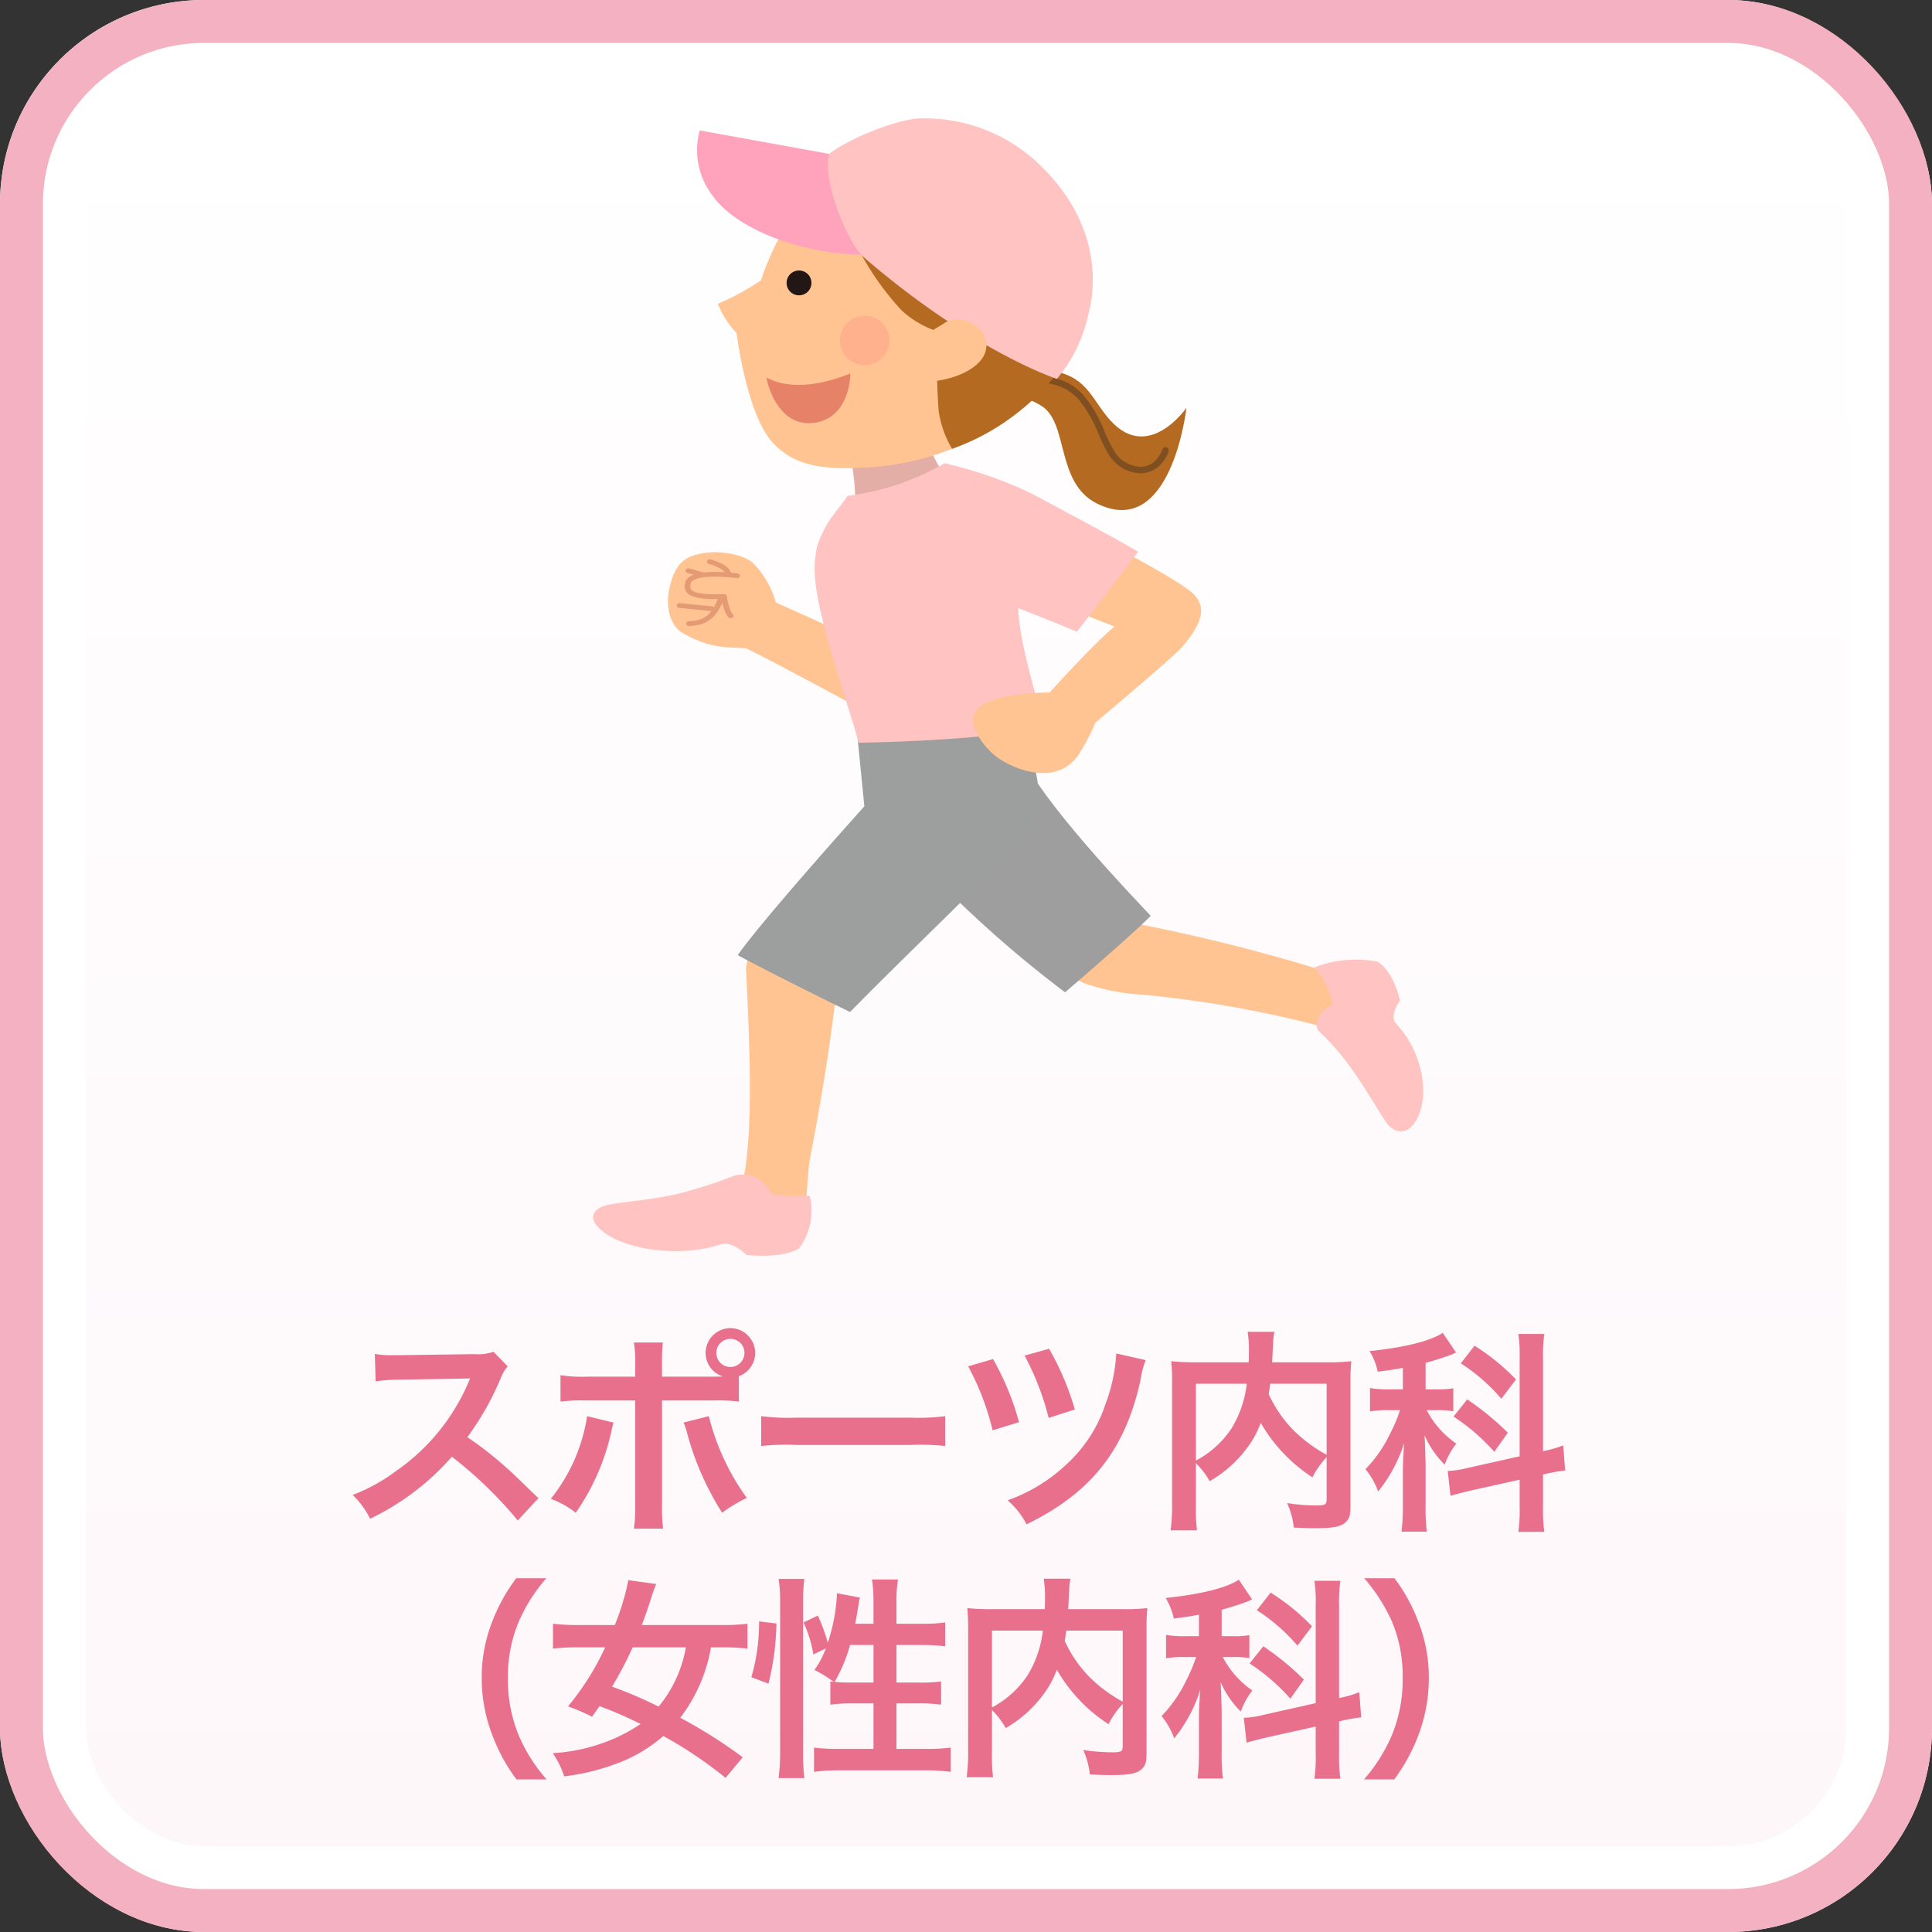 <svg xmlns="http://www.w3.org/2000/svg" xmlns:xlink="http://www.w3.org/1999/xlink" width="180" height="180" viewBox="0 0 180 180">
  <rect x="0" y="0" width="180" height="180" fill="#333333" stroke="none"/>
  <defs>
    <linearGradient id="linear-gradient" x1="0.5" x2="0.5" y2="1" gradientUnits="objectBoundingBox">
      <stop offset="0" stop-color="#fff"/>
      <stop offset="1" stop-color="#fef7fa"/>
    </linearGradient>
    <clipPath id="clip-path">
      <rect id="長方形_184" data-name="長方形 184" width="77.342" height="105.976" fill="none"/>
    </clipPath>
    <clipPath id="clip-path-2">
      <path id="パス_624" data-name="パス 624" d="M255.523,515.854a106.634,106.634,0,0,0,14.069,12.7c2.333-1.982,7.03-6.117,7.983-7.125-1.76-1.877-10.116-10.574-12.115-15.042-2.477,2.163-8.7,8.013-9.938,9.463" transform="translate(-255.523 -506.391)" fill="none"/>
    </clipPath>
    <linearGradient id="linear-gradient-2" x1="-1.356" y1="2.107" x2="-1.351" y2="2.107" gradientUnits="objectBoundingBox">
      <stop offset="0" stop-color="#8d8681"/>
      <stop offset="1" stop-color="#9e9e9e"/>
    </linearGradient>
    <clipPath id="clip-path-4">
      <path id="パス_627" data-name="パス 627" d="M194.674,225.47a18.66,18.66,0,0,1,.908,2.5,24.258,24.258,0,0,1,.606,8.6c2.786-.5,7.8-4.632,8.507-5.378a18.758,18.758,0,0,1-2.794-7.158Z" transform="translate(-194.674 -224.035)" fill="none"/>
    </clipPath>
    <linearGradient id="linear-gradient-3" x1="-2.064" y1="6.076" x2="-2.053" y2="6.076" gradientUnits="objectBoundingBox">
      <stop offset="0" stop-color="#f9c7a8"/>
      <stop offset="0.417" stop-color="#f6c3a7"/>
      <stop offset="0.772" stop-color="#ecb9a6"/>
      <stop offset="1" stop-color="#e3aea6"/>
    </linearGradient>
    <clipPath id="clip-path-5">
      <rect id="長方形_188" data-name="長方形 188" width="77.342" height="105.976" fill="#ffc4c1"/>
    </clipPath>
    <clipPath id="clip-path-6">
      <path id="パス_637" data-name="パス 637" d="M301.816,202.967l.435,1.485c1.811-1.169,3.457-1.921,6.012-.34s1.313,7.17,5.156,9.09c6.98,3.486,8.356-8.907,8.356-8.907s-3.5,5.083-7.049,1.217c-1.7-1.849-2.109-3.972-5.12-4.593a5.328,5.328,0,0,0-1.055-.092c-2.214,0-5.532.94-6.736,2.139" transform="translate(-301.816 -200.828)" fill="none"/>
    </clipPath>
    <linearGradient id="linear-gradient-4" x1="-1.64" y1="3.629" x2="-1.634" y2="3.629" gradientUnits="objectBoundingBox">
      <stop offset="0" stop-color="#865121"/>
      <stop offset="0.272" stop-color="#8b5421"/>
      <stop offset="0.63" stop-color="#9c5c21"/>
      <stop offset="1" stop-color="#b56a21"/>
    </linearGradient>
    <clipPath id="clip-mainmenu_icon_sports">
      <rect width="180" height="180"/>
    </clipPath>
  </defs>
  <g id="mainmenu_icon_sports" clip-path="url(#clip-mainmenu_icon_sports)">
    <g id="グループ_95" data-name="グループ 95">
      <g id="長方形_175" data-name="長方形 175" fill="#fff" stroke="#f3b1c2" stroke-width="4">
        <rect width="180" height="180" rx="19" stroke="none"/>
        <rect x="2" y="2" width="176" height="176" rx="17" fill="none"/>
      </g>
      <rect id="長方形_176" data-name="長方形 176" width="164" height="164" rx="11" transform="translate(8 8)" fill="url(#linear-gradient)"/>
    </g>
    <path id="パス_933" data-name="パス 933" d="M-38.84-1.42c-2.42-2.34-2.42-2.34-2.92-2.78a31,31,0,0,0-3.7-2.9,26.488,26.488,0,0,0,3.12-5.52,3.847,3.847,0,0,1,.64-1.08l-1.32-1.36a4.332,4.332,0,0,1-1.78.22l-7.04.1h-.48a8.752,8.752,0,0,1-1.76-.12L-54-12.3a15.762,15.762,0,0,1,2.18-.16c6.3-.1,6.3-.1,6.62-.12l-.22.52a19.278,19.278,0,0,1-6.72,8.14,16.512,16.512,0,0,1-4,2.2A8.023,8.023,0,0,1-54.52.5,23.767,23.767,0,0,0-46.9-5.28,38.447,38.447,0,0,1-40.76.66Zm11.52-11.32V-13.8a15.934,15.934,0,0,1,.08-2.12h-2.7a11.35,11.35,0,0,1,.12,2.06v1.12h-4.4a12.836,12.836,0,0,1-2.56-.14v2.46a17.059,17.059,0,0,1,2.52-.1h4.44V-.84a14.894,14.894,0,0,1-.12,2.26h2.72a15.445,15.445,0,0,1-.1-2.24v-9.7h4.62a17.217,17.217,0,0,1,2.54.1v-2.36a2.33,2.33,0,0,0,1.52-2.18,2.318,2.318,0,0,0-2.32-2.3,2.313,2.313,0,0,0-2.3,2.3,2.292,2.292,0,0,0,1.62,2.2c-.48.02-.68.02-1.1.02Zm6.36-3.52a1.3,1.3,0,0,1,1.32,1.3,1.319,1.319,0,0,1-1.32,1.32,1.315,1.315,0,0,1-1.3-1.32A1.3,1.3,0,0,1-20.96-16.26ZM-34.3-9.06a16.248,16.248,0,0,1-3.38,7.7,8.723,8.723,0,0,1,2.32,1.3A21.136,21.136,0,0,0-32-7.84c.04-.18.08-.3.08-.34.02-.04.04-.16.08-.28Zm8.98.6a5.117,5.117,0,0,1,.32.92A26.677,26.677,0,0,0-21.72-.06a13.225,13.225,0,0,1,2.3-1.38,22.06,22.06,0,0,1-3.54-7.62Zm7.24,2.18a21.956,21.956,0,0,1,3.26-.1H-4.2a21.956,21.956,0,0,1,3.26.1V-9.06a19.641,19.641,0,0,1-3.24.14H-14.84a19.641,19.641,0,0,1-3.24-.14ZM1.2-13.7A24.2,24.2,0,0,1,3.48-7.74L5.94-8.5a25.507,25.507,0,0,0-2.42-5.88Zm5.26-1A25.234,25.234,0,0,1,8.7-8.9l2.44-.78a25.624,25.624,0,0,0-2.4-5.66ZM15-14.9a15.764,15.764,0,0,1-1,4.7,13.149,13.149,0,0,1-3.5,5.5A15.587,15.587,0,0,1,4.88-1.22,7.66,7.66,0,0,1,6.64,1.02c6-2.92,9.18-6.94,10.6-13.36a8.923,8.923,0,0,1,.5-1.94ZM34.6-1.38c0,.58-.1.64-1.08.64a18.7,18.7,0,0,1-2.6-.22,7.451,7.451,0,0,1,.62,2.28c.8.04,1.4.06,1.94.06,1.88,0,2.6-.16,3.04-.72.24-.3.3-.6.3-1.44V-12.24a17.163,17.163,0,0,1,.08-1.94,17.346,17.346,0,0,1-2.28.1h-5.1c.02-.32.02-.32.04-.74.04-.82.04-.82.06-1.1a4.721,4.721,0,0,1,.12-1h-2.5a10.37,10.37,0,0,1,.12,1.76c0,.34,0,.62-.02,1.08h-4.9a19,19,0,0,1-2.32-.1,17.622,17.622,0,0,1,.08,1.94V-.84a16.785,16.785,0,0,1-.14,2.42h2.46a16.494,16.494,0,0,1-.1-2.38V-4.68A7.491,7.491,0,0,1,23.7-3a11.469,11.469,0,0,0,3.8-3.54,8.9,8.9,0,0,0,.96-1.9,14.872,14.872,0,0,0,4.82,5.08A7.63,7.63,0,0,1,34.6-5.24Zm0-10.7v6.62A13.5,13.5,0,0,1,31.46-7.8a11.744,11.744,0,0,1-2.26-3.32c.06-.36.08-.46.14-.96Zm-12.18,0h4.74a10.2,10.2,0,0,1-1.42,4.16,9.091,9.091,0,0,1-3.32,3ZM52.58-5.32,47.76-4.24a8.879,8.879,0,0,1-1.78.28h-.1l.26,2.32c.5-.14,1.16-.32,1.94-.5l4.5-1V-.66a14.5,14.5,0,0,1-.12,2.38h2.42a14.666,14.666,0,0,1-.12-2.36V-3.62l.16-.04A16.224,16.224,0,0,1,56.82-4l-.18-2.34a9.9,9.9,0,0,1-1.88.54v-8.62a14.136,14.136,0,0,1,.12-2.3H52.46a13.687,13.687,0,0,1,.12,2.32ZM41.7-11.56H40.44a9.553,9.553,0,0,1-1.8-.12V-9.5a9.482,9.482,0,0,1,1.76-.12h1.04a15.147,15.147,0,0,1-.96,2.26,12.422,12.422,0,0,1-2.26,3.24A7.163,7.163,0,0,1,39.4-2.04a13.931,13.931,0,0,0,2.42-4.5c-.1,1.5-.12,2.08-.12,2.54V-.76a21.237,21.237,0,0,1-.12,2.46h2.36a16.879,16.879,0,0,1-.12-2.46V-4.68c-.04-1.22-.06-2.1-.1-2.6A8.85,8.85,0,0,0,45.6-4.54,6.967,6.967,0,0,1,46.68-6.5a8.6,8.6,0,0,1-2.76-3.12h.96a8.53,8.53,0,0,1,1.52.1v-2.14a7.429,7.429,0,0,1-1.48.1h-1.1v-2.46c1-.28,1.98-.6,2.52-.82a1.249,1.249,0,0,1,.32-.14l-1.24-1.84c-1.2.78-3.58,1.36-6.82,1.7a6.118,6.118,0,0,1,.76,1.92c1.18-.16,1.52-.2,2.34-.36Zm5.4-2.42a17.12,17.12,0,0,1,3.78,3.3l1.36-1.8a20.146,20.146,0,0,0-3.86-3.14Zm-.68,4.96a18.662,18.662,0,0,1,3.8,3.28l1.26-1.78a26.371,26.371,0,0,0-3.78-3.1Zm-84.5,33.8a15.371,15.371,0,0,1-2.54-3.98,13.529,13.529,0,0,1-1.06-5.48,13.123,13.123,0,0,1,1.04-5.3A15.586,15.586,0,0,1-38.1,6.04h-2.8a16.145,16.145,0,0,0-2.2,3.94,14.154,14.154,0,0,0-1.02,5.34,14.717,14.717,0,0,0,1.06,5.52,16.019,16.019,0,0,0,2.18,3.94Zm18.28-2.06a46.749,46.749,0,0,0-5.82-3.68,14.967,14.967,0,0,0,2.86-6.56h1.1a18.582,18.582,0,0,1,2.3.12V10.28a18.3,18.3,0,0,1-2.36.12H-29.2c.32-.86.52-1.44.84-2.42a12.794,12.794,0,0,1,.5-1.4l-2.6-.36a22.566,22.566,0,0,1-1.26,4.18h-3.4a19.412,19.412,0,0,1-2.36-.12V12.6a18.517,18.517,0,0,1,2.36-.12h2.5a24.739,24.739,0,0,1-3.46,5.5,19.706,19.706,0,0,1,2.24.96c.34-.48.38-.54.7-.98a35.9,35.9,0,0,1,3.82,1.66,15.461,15.461,0,0,1-3.26,1.68,16.977,16.977,0,0,1-4.92,1.04,8.047,8.047,0,0,1,1.06,2.16,21.079,21.079,0,0,0,4.92-1.2,13.971,13.971,0,0,0,4.32-2.56,38.751,38.751,0,0,1,5.8,3.9Zm-5.3-10.24A11.78,11.78,0,0,1-27.64,18a38.794,38.794,0,0,0-4.34-1.86,32.466,32.466,0,0,0,1.92-3.66Zm15.78-2.2c.1-.52.24-1.34.3-1.72a5.056,5.056,0,0,1,.14-.72l-2.14-.4a16.877,16.877,0,0,1-.86,4.62,16.391,16.391,0,0,0-.92-2.54l-1.34.64a11.431,11.431,0,0,1,.92,2.98l1.16-.56a8.29,8.29,0,0,1-1.06,2,12.645,12.645,0,0,1,1.8,1.12c-.14-.02-.18-.02-.32-.04v2.16a16.577,16.577,0,0,1,2.22-.12h1.8v4.24H-10.8a18.088,18.088,0,0,1-2.36-.12v2.26a16.269,16.269,0,0,1,2.36-.14h8.04a16.161,16.161,0,0,1,2.34.14V21.82a17.958,17.958,0,0,1-2.34.12H-5.48V17.7H-3.5a14.949,14.949,0,0,1,2.18.12V15.66a15.037,15.037,0,0,1-2.16.1h-2v-3.5h2.36a18.362,18.362,0,0,1,2.18.12V10.16a14.159,14.159,0,0,1-2.2.12H-5.48v-2a13.28,13.28,0,0,1,.14-2.12H-7.76a13.448,13.448,0,0,1,.14,2.12v2Zm1.7,1.98v3.5h-2.1c-.64,0-1.08-.02-1.52-.06A14.9,14.9,0,0,0-9.8,12.26Zm-9.78,3.6a25.031,25.031,0,0,0,.74-5.6l-1.62-.2a17.95,17.95,0,0,1-.72,5.2Zm3.34,8.8a19.412,19.412,0,0,1-.12-2.36V8.22a16.206,16.206,0,0,1,.12-2.12h-2.4a13.28,13.28,0,0,1,.14,2.12V22.14a19.1,19.1,0,0,1-.14,2.52ZM15.6,21.62c0,.58-.1.64-1.08.64a18.7,18.7,0,0,1-2.6-.22,7.45,7.45,0,0,1,.62,2.28c.8.04,1.4.06,1.94.06,1.88,0,2.6-.16,3.04-.72.24-.3.3-.6.3-1.44V10.76a17.164,17.164,0,0,1,.08-1.94,17.346,17.346,0,0,1-2.28.1h-5.1c.02-.32.02-.32.04-.74.04-.82.04-.82.06-1.1a4.721,4.721,0,0,1,.12-1H8.24a10.369,10.369,0,0,1,.12,1.76c0,.34,0,.62-.02,1.08H3.44a19,19,0,0,1-2.32-.1,17.622,17.622,0,0,1,.08,1.94v11.4a16.785,16.785,0,0,1-.14,2.42H3.52a16.494,16.494,0,0,1-.1-2.38V18.32A7.491,7.491,0,0,1,4.7,20a11.469,11.469,0,0,0,3.8-3.54,8.9,8.9,0,0,0,.96-1.9,14.872,14.872,0,0,0,4.82,5.08,7.63,7.63,0,0,1,1.32-1.88Zm0-10.7v6.62a13.5,13.5,0,0,1-3.14-2.34,11.744,11.744,0,0,1-2.26-3.32c.06-.36.08-.46.14-.96Zm-12.18,0H8.16a10.2,10.2,0,0,1-1.42,4.16,9.091,9.091,0,0,1-3.32,3Zm30.16,6.76-4.82,1.08a8.879,8.879,0,0,1-1.78.28h-.1l.26,2.32c.5-.14,1.16-.32,1.94-.5l4.5-1v2.48a14.5,14.5,0,0,1-.12,2.38h2.42a14.666,14.666,0,0,1-.12-2.36V19.38l.16-.04a16.224,16.224,0,0,1,1.9-.34l-.18-2.34a9.9,9.9,0,0,1-1.88.54V8.58a14.136,14.136,0,0,1,.12-2.3H33.46a13.687,13.687,0,0,1,.12,2.32ZM22.7,11.44H21.44a9.553,9.553,0,0,1-1.8-.12V13.5a9.482,9.482,0,0,1,1.76-.12h1.04a15.147,15.147,0,0,1-.96,2.26,12.422,12.422,0,0,1-2.26,3.24,7.163,7.163,0,0,1,1.18,2.08,13.931,13.931,0,0,0,2.42-4.5c-.1,1.5-.12,2.08-.12,2.54v3.24a21.236,21.236,0,0,1-.12,2.46h2.36a16.879,16.879,0,0,1-.12-2.46V18.32c-.04-1.22-.06-2.1-.1-2.6a8.85,8.85,0,0,0,1.88,2.74,6.967,6.967,0,0,1,1.08-1.96,8.6,8.6,0,0,1-2.76-3.12h.96a8.53,8.53,0,0,1,1.52.1V11.34a7.429,7.429,0,0,1-1.48.1h-1.1V8.98c1-.28,1.98-.6,2.52-.82a1.249,1.249,0,0,1,.32-.14L26.42,6.18c-1.2.78-3.58,1.36-6.82,1.7a6.118,6.118,0,0,1,.76,1.92c1.18-.16,1.52-.2,2.34-.36Zm5.4-2.42a17.119,17.119,0,0,1,3.78,3.3l1.36-1.8a20.146,20.146,0,0,0-3.86-3.14Zm-.68,4.96a18.662,18.662,0,0,1,3.8,3.28l1.26-1.78a26.371,26.371,0,0,0-3.78-3.1ZM40.9,24.78a16.708,16.708,0,0,0,2.18-3.94,15.021,15.021,0,0,0,1.04-5.52A14.154,14.154,0,0,0,43.1,9.98a15.963,15.963,0,0,0-2.18-3.94H38.1a16.341,16.341,0,0,1,2.56,3.98,12.984,12.984,0,0,1,1.02,5.3,13.463,13.463,0,0,1-1.06,5.48,15.371,15.371,0,0,1-2.54,3.98Z" transform="translate(89 141)" fill="#e9708c"/>
    <g id="グループ_125" data-name="グループ 125" transform="translate(55.256 11.024)">
      <g id="グループ_112" data-name="グループ 112">
        <g id="グループ_111" data-name="グループ 111" clip-path="url(#clip-path)">
          <path id="パス_616" data-name="パス 616" d="M122.965,632.931c-.442.5-1.547,1.5-3.021,3.253a3.119,3.119,0,0,0-.771,1.949c.339,7.118.723,15.361-.345,20.026,2.03.13,1.994,2.884,2.836,3.091s1.19-.927,3.01-.836c.217-1.319.213-3.362.452-4.614,1.063-5.556,1.783-9.981,2.287-14.212,1.5-1.973,2.763-4.033,3.54-5.022-1.067-.494-6.533-2.975-7.988-3.634" transform="translate(-104.921 -558.857)" fill="#ffc491"/>
          <path id="パス_617" data-name="パス 617" d="M13.131,841.02a45,45,0,0,1-5.312,1.7c-2.536.555-5.047.736-6.361.992s-2.291,1.208-.422,2.59,5.519,2.082,8.909,1.566c1.864-.284,2.05-.717,2.918-.409a3.672,3.672,0,0,1,1.411.931s3.231.4,4.906-.594a5.916,5.916,0,0,0,1.011-4.9,19.763,19.763,0,0,1-3.6-.207,2.879,2.879,0,0,0-3.461-1.671" transform="translate(0 -742.497)" fill="#ffc4c1"/>
          <path id="パス_620" data-name="パス 620" d="M361.466,616.778c-.97.824-4.611,3.758-6.164,5.242a15.41,15.41,0,0,0,4.136,3.144,19.829,19.829,0,0,0,5.422,1.075,103.668,103.668,0,0,1,20.1,3.91l-1.437-5.591a166.246,166.246,0,0,0-19.027-4.9c-1.159-1.019-1.667-1.729-3.026-2.882" transform="translate(-313.72 -544.594)" fill="#ffc491"/>
          <path id="パス_621" data-name="パス 621" d="M574.726,676.21a22.5,22.5,0,0,1,2.642,2.988c1.364,1.8,2.9,4.5,3.564,5.448s1.973,1.427,2.915-.431.628-4.9-.921-7.383c-.852-1.366-1.373-1.383-1.3-2.148a2.813,2.813,0,0,1,.591-1.369s-.517-2.628-2.078-3.639a10.658,10.658,0,0,0-5.9.529,7.9,7.9,0,0,1,1.72,3.417c-1.889,1.094-1.636,2.245-1.235,2.587" transform="translate(-507.036 -591.099)" fill="#ffc4c1"/>
        </g>
      </g>
      <g id="グループ_114" data-name="グループ 114" transform="translate(29.905 59.265)">
        <g id="グループ_113" data-name="グループ 113" clip-path="url(#clip-path-2)">
          <rect id="長方形_185" data-name="長方形 185" width="22.052" height="22.168" fill="url(#linear-gradient-2)"/>
        </g>
      </g>
      <g id="グループ_116" data-name="グループ 116">
        <g id="グループ_115" data-name="グループ 115" clip-path="url(#clip-path)">
          <path id="パス_625" data-name="パス 625" d="M141.646,481.342s-14.51.487-15.386.954c.2,2.113.671,6.811.671,6.811s-9.39,10.434-11.8,13.866c2.747,1.493,8.71,4.455,10.468,5.295,4.582-4.67,10.251-10.061,14.493-14.409,4.229-3.944,3.1-6.43,2.384-9.908a15.816,15.816,0,0,0-.829-2.609" transform="translate(-101.656 -425.009)" fill="#9d9e9e"/>
        </g>
      </g>
      <g id="グループ_118" data-name="グループ 118" transform="translate(22.783 26.22)">
        <g id="グループ_117" data-name="グループ 117" clip-path="url(#clip-path-4)">
          <rect id="長方形_187" data-name="長方形 187" width="10.841" height="13.181" transform="translate(-0.84 0.057) rotate(-3.853)" fill="url(#linear-gradient-3)"/>
        </g>
      </g>
      <g id="グループ_120" data-name="グループ 120">
        <g id="グループ_119" data-name="グループ 119" clip-path="url(#clip-path-5)">
          <path id="パス_628" data-name="パス 628" d="M77.506,353.62l-7.85-3.538a8.344,8.344,0,0,0-2.14-3.683c-.6-.618-3.213-1.481-5.638-.648-1.337.459-1.878,1.7-2.178,3.263-.254,1.32.007,3.186,1.284,3.919,2.792,1.6,4.332,1.257,5.931,1.444,1.382.6,10.591,5.587,10.591,5.587Z" transform="translate(-52.636 -304.982)" fill="#ffc491"/>
          <path id="パス_629" data-name="パス 629" d="M74.317,382.82a5.473,5.473,0,0,0,.835-.1,2.741,2.741,0,0,0,1.331-.665,4.123,4.123,0,0,0,1.061-1.786.22.22,0,0,0-.18-.274.27.27,0,0,0-.323.153,4.431,4.431,0,0,1-.6,1.225,2.226,2.226,0,0,1-1.045.812,3.714,3.714,0,0,1-1.109.188.238.238,0,0,0-.244.235A.25.25,0,0,0,74.317,382.82Z" transform="translate(-65.374 -335.519)" fill="#e49b74"/>
          <path id="パス_630" data-name="パス 630" d="M77.787,361.245a17.244,17.244,0,0,0-2.131-.146,7.076,7.076,0,0,0-1.671.165,2.207,2.207,0,0,0-.672.277.944.944,0,0,0-.4.508,1.424,1.424,0,0,0-.066.406.845.845,0,0,0,.181.539,1.136,1.136,0,0,0,.382.3,2.907,2.907,0,0,0,.9.254,9.673,9.673,0,0,0,1.346.078c.271,0,.564-.007.882-.02l-.013-.222-.26.02a6,6,0,0,0,.129.708,4.586,4.586,0,0,0,.195.62,2.258,2.258,0,0,0,.328.583.292.292,0,0,0,.364.056.2.2,0,0,0,.066-.309,1.861,1.861,0,0,1-.263-.474,4.687,4.687,0,0,1-.234-.824c-.023-.119-.039-.22-.05-.291-.005-.035-.009-.063-.011-.082l0-.021v-.006a.251.251,0,0,0-.273-.2q-.467.019-.857.019a9.748,9.748,0,0,1-1.146-.057,3.545,3.545,0,0,1-.577-.112.988.988,0,0,1-.448-.237.412.412,0,0,1-.088-.14.511.511,0,0,1-.03-.181,1.046,1.046,0,0,1,.05-.3.494.494,0,0,1,.219-.268,2.2,2.2,0,0,1,.838-.27,7.822,7.822,0,0,1,1.184-.078c.524,0,1.038.035,1.42.07.191.017.348.035.457.048l.126.016.032,0h.01a.26.26,0,0,0,.3-.183A.229.229,0,0,0,77.787,361.245Z" transform="translate(-64.317 -318.838)" fill="#e49b74"/>
          <path id="パス_631" data-name="パス 631" d="M90.824,351.518h0a5.451,5.451,0,0,1,.834.309,2.313,2.313,0,0,1,.511.317.783.783,0,0,1,.15.169.338.338,0,0,1,.056.155.25.25,0,0,0,.278.207.238.238,0,0,0,.244-.236.74.74,0,0,0-.122-.344,1.579,1.579,0,0,0-.48-.446,4.464,4.464,0,0,0-.867-.412c-.257-.093-.446-.143-.452-.145a.272.272,0,0,0-.327.146A.218.218,0,0,0,90.824,351.518Z" transform="translate(-80.032 -309.996)" fill="#e49b74"/>
          <path id="パス_632" data-name="パス 632" d="M66.85,386.364l2.982.3a.255.255,0,0,0,.29-.194.233.233,0,0,0-.228-.247l-2.982-.3a.256.256,0,0,0-.29.194.233.233,0,0,0,.229.247" transform="translate(-58.822 -340.756)" fill="#e49b74"/>
          <path id="パス_633" data-name="パス 633" d="M73.838,358.673l1.292.366a.274.274,0,0,0,.331-.14.216.216,0,0,0-.165-.281L74,358.252a.274.274,0,0,0-.331.14.216.216,0,0,0,.165.281" transform="translate(-65.039 -316.315)" fill="#e49b74"/>
          <path id="パス_634" data-name="パス 634" d="M180.542,300.663c-.641-2.583-3.756-11.163-4.067-15.364a9.652,9.652,0,0,1,.224-3.049c1.015-2.634,1.636-2.817,2.8-4.588a23.773,23.773,0,0,0,9.036-3.029s6.637,1.651,6.614,4.372c-.025,2.891.059,6.08.275,9.5.192,3.034,1.6,7.6,2.4,10.614-4.926,1.4-17.281,1.544-17.281,1.544" transform="translate(-155.798 -242.492)" fill="#ffc4c1"/>
          <path id="パス_635" data-name="パス 635" d="M309.664,350.135s-5.073-.029-6.724,1.524c-1.2,1.129.523,3.629,2.01,4.633,1.545,1.043,5.54,2.659,7.514-.53a19.562,19.562,0,0,0,1.469-2.826s7.246-6.082,8.072-7.042c2.013-2.339,2.286-3.831.954-5.038-1.452-1.317-8.376-4.9-8.376-4.9l-3.6,6.154s3.342,1.349,4.737,1.87c-1.978,1.622-6.053,6.154-6.053,6.154" transform="translate(-267.131 -296.639)" fill="#ffc491"/>
          <path id="パス_636" data-name="パス 636" d="M239.716,283.309c5.794,2.706,14.174,5.785,17.009,7.045,1.36-1.685,4.292-5.6,5.73-7.457-3.518-2.025-6.671-3.661-9.926-5.419a38.114,38.114,0,0,0-8.13-2.818s-4.749,6.182-4.684,8.65" transform="translate(-211.661 -242.515)" fill="#ffc4c1"/>
        </g>
      </g>
      <g id="グループ_122" data-name="グループ 122" transform="translate(35.323 23.504)">
        <g id="グループ_121" data-name="グループ 121" clip-path="url(#clip-path-6)">
          <rect id="長方形_189" data-name="長方形 189" width="21.17" height="23.832" transform="translate(-4.587 14.399) rotate(-72.332)" fill="url(#linear-gradient-4)"/>
        </g>
      </g>
      <g id="グループ_124" data-name="グループ 124">
        <g id="グループ_123" data-name="グループ 123" clip-path="url(#clip-path-5)">
          <path id="パス_638" data-name="パス 638" d="M349.439,205.78q.123,0,.243,0a5.867,5.867,0,0,1,1.783.255,4.607,4.607,0,0,1,2.107,1.4,12.58,12.58,0,0,1,1.846,3.274,15.783,15.783,0,0,0,.781,1.593,3.794,3.794,0,0,0,1.024,1.2h0a3.562,3.562,0,0,0,2.043.724,2.532,2.532,0,0,0,1.564-.531,3.323,3.323,0,0,0,1.049-1.485.3.3,0,0,0-.568-.215,2.718,2.718,0,0,1-.852,1.219,1.921,1.921,0,0,1-1.193.405,2.961,2.961,0,0,1-1.692-.612h0a2.772,2.772,0,0,1-.664-.713,13.026,13.026,0,0,1-1.01-1.991,11.9,11.9,0,0,0-2-3.412,5.221,5.221,0,0,0-1.73-1.236,6.128,6.128,0,0,0-2.484-.477q-.129,0-.262,0a.3.3,0,1,0,.019.607Z" transform="translate(-308.266 -181.157)" fill="#7f4f21"/>
          <path id="パス_639" data-name="パス 639" d="M111.007,37.177c-.821,1.349-4.717.913-7.678,9.608a23.529,23.529,0,0,1-4.007,2.177,8.13,8.13,0,0,0,1.743,2.717s.925,7.622,3.4,10.251c2.047,2.171,4.673,2.6,9.645,2.221a25.769,25.769,0,0,0,10.946-3.611s2.491-13.56,3.492-16.9c0,0-5.106-7.974-6.634-7.748Z" transform="translate(-87.698 -31.682)" fill="#ffc491"/>
          <path id="パス_640" data-name="パス 640" d="M156.379,122.295a1.157,1.157,0,1,1-1.157-1.157,1.156,1.156,0,0,1,1.157,1.157" transform="translate(-136.035 -106.961)" fill="#221714"/>
          <path id="パス_641" data-name="パス 641" d="M217.1,175.344a2.3,2.3,0,1,1-2.3-2.3,2.3,2.3,0,0,1,2.3,2.3" transform="translate(-189.495 -154.651)" fill="#ffb08c"/>
          <path id="パス_642" data-name="パス 642" d="M171.752,27.641c-2.673-5.1-11.2-7.828-18.78-6.794-.211.836-.016,1.713-1.493,2.134-1.343.383-6.76-2.009-7.222-.949-1.764,4.049.168,5.075.168,5.075s.65-.69,4.785-2.659a26.249,26.249,0,0,0,6.273,11.686,9.266,9.266,0,0,0,3.4,1.961,50.782,50.782,0,0,0,.036,7.408,9.548,9.548,0,0,0,1.246,3.506,21.221,21.221,0,0,0,6-3.287c5.261-4.051,9.309-11,5.594-18.081" transform="translate(-126.717 -18.216)" fill="#b56a21"/>
          <path id="パス_643" data-name="パス 643" d="M235.452,61.817a16.8,16.8,0,0,1-6.535-7.349,16.208,16.208,0,0,1-1.4-5.194.3.3,0,0,0-.6.055,16.811,16.811,0,0,0,1.457,5.391,17.407,17.407,0,0,0,6.766,7.612.3.3,0,0,0,.321-.515Z" transform="translate(-200.352 -43.264)" fill="#7f4f21"/>
          <path id="パス_644" data-name="パス 644" d="M270.048,75.757c0,.019,0,.039,0,.06a4.91,4.91,0,0,0,.065.706,18.983,18.983,0,0,0,1.281,4.244,17.238,17.238,0,0,0,3.145,5.012.3.3,0,0,0,.443-.415,17.227,17.227,0,0,1-3.311-5.531,19.8,19.8,0,0,1-.774-2.474c-.083-.351-.145-.664-.185-.926a4.34,4.34,0,0,1-.058-.614c0-.015,0-.029,0-.042a.3.3,0,0,0-.607-.018Z" transform="translate(-238.442 -66.631)" fill="#7f4f21"/>
          <path id="パス_645" data-name="パス 645" d="M157.008,28.539a3.351,3.351,0,0,0-1.329-.262,4.364,4.364,0,0,0-2.345.722,6.876,6.876,0,0,0-2.246,2.509.3.3,0,0,0,.53.3,6.273,6.273,0,0,1,2.042-2.294,3.757,3.757,0,0,1,2.019-.626,2.748,2.748,0,0,1,1.087.212.3.3,0,1,0,.242-.557Z" transform="translate(-133.372 -24.968)" fill="#7f4f21"/>
          <path id="パス_646" data-name="パス 646" d="M138.011,203.484c.416,2.145,1.88,4.608,4.5,4.211,3.316-.5,3.324-4.5,3.315-4.594-5.46,2.208-7.829.29-7.811.383" transform="translate(-121.859 -179.331)" fill="#e68268"/>
          <path id="パス_647" data-name="パス 647" d="M95.32,11.848,83.01,9.614a6.925,6.925,0,0,0,1.239,6.132c2.318,3.272,9.526,6.086,16.738,5.332Z" transform="translate(-73.074 -8.489)" fill="#ffa3bc"/>
          <path id="パス_648" data-name="パス 648" d="M187,3.311c2.02-1.554,6.633-3.332,8.649-3.31a15.427,15.427,0,0,1,11.409,4.77c4.5,4.563,5.065,9.758,4.12,13.342a13.823,13.823,0,0,1-2.964,6.164s-7.76-2.529-17.914-11.267c-1.726-1.485-3.963-7.419-3.3-9.7" transform="translate(-165.005 0)" fill="#ffc4c1"/>
          <path id="パス_649" data-name="パス 649" d="M261.031,160.423c1.494-.918,4.248.429,3.8,2.546-.363,1.71-2.919,2.748-4.992,2.92-.492.04-.948-1.067-1.35-1.127a10.641,10.641,0,0,0,1.147-3.478s1.092-.661,1.4-.861" transform="translate(-228.233 -141.39)" fill="#ffc491"/>
        </g>
      </g>
    </g>
  </g>
</svg>
